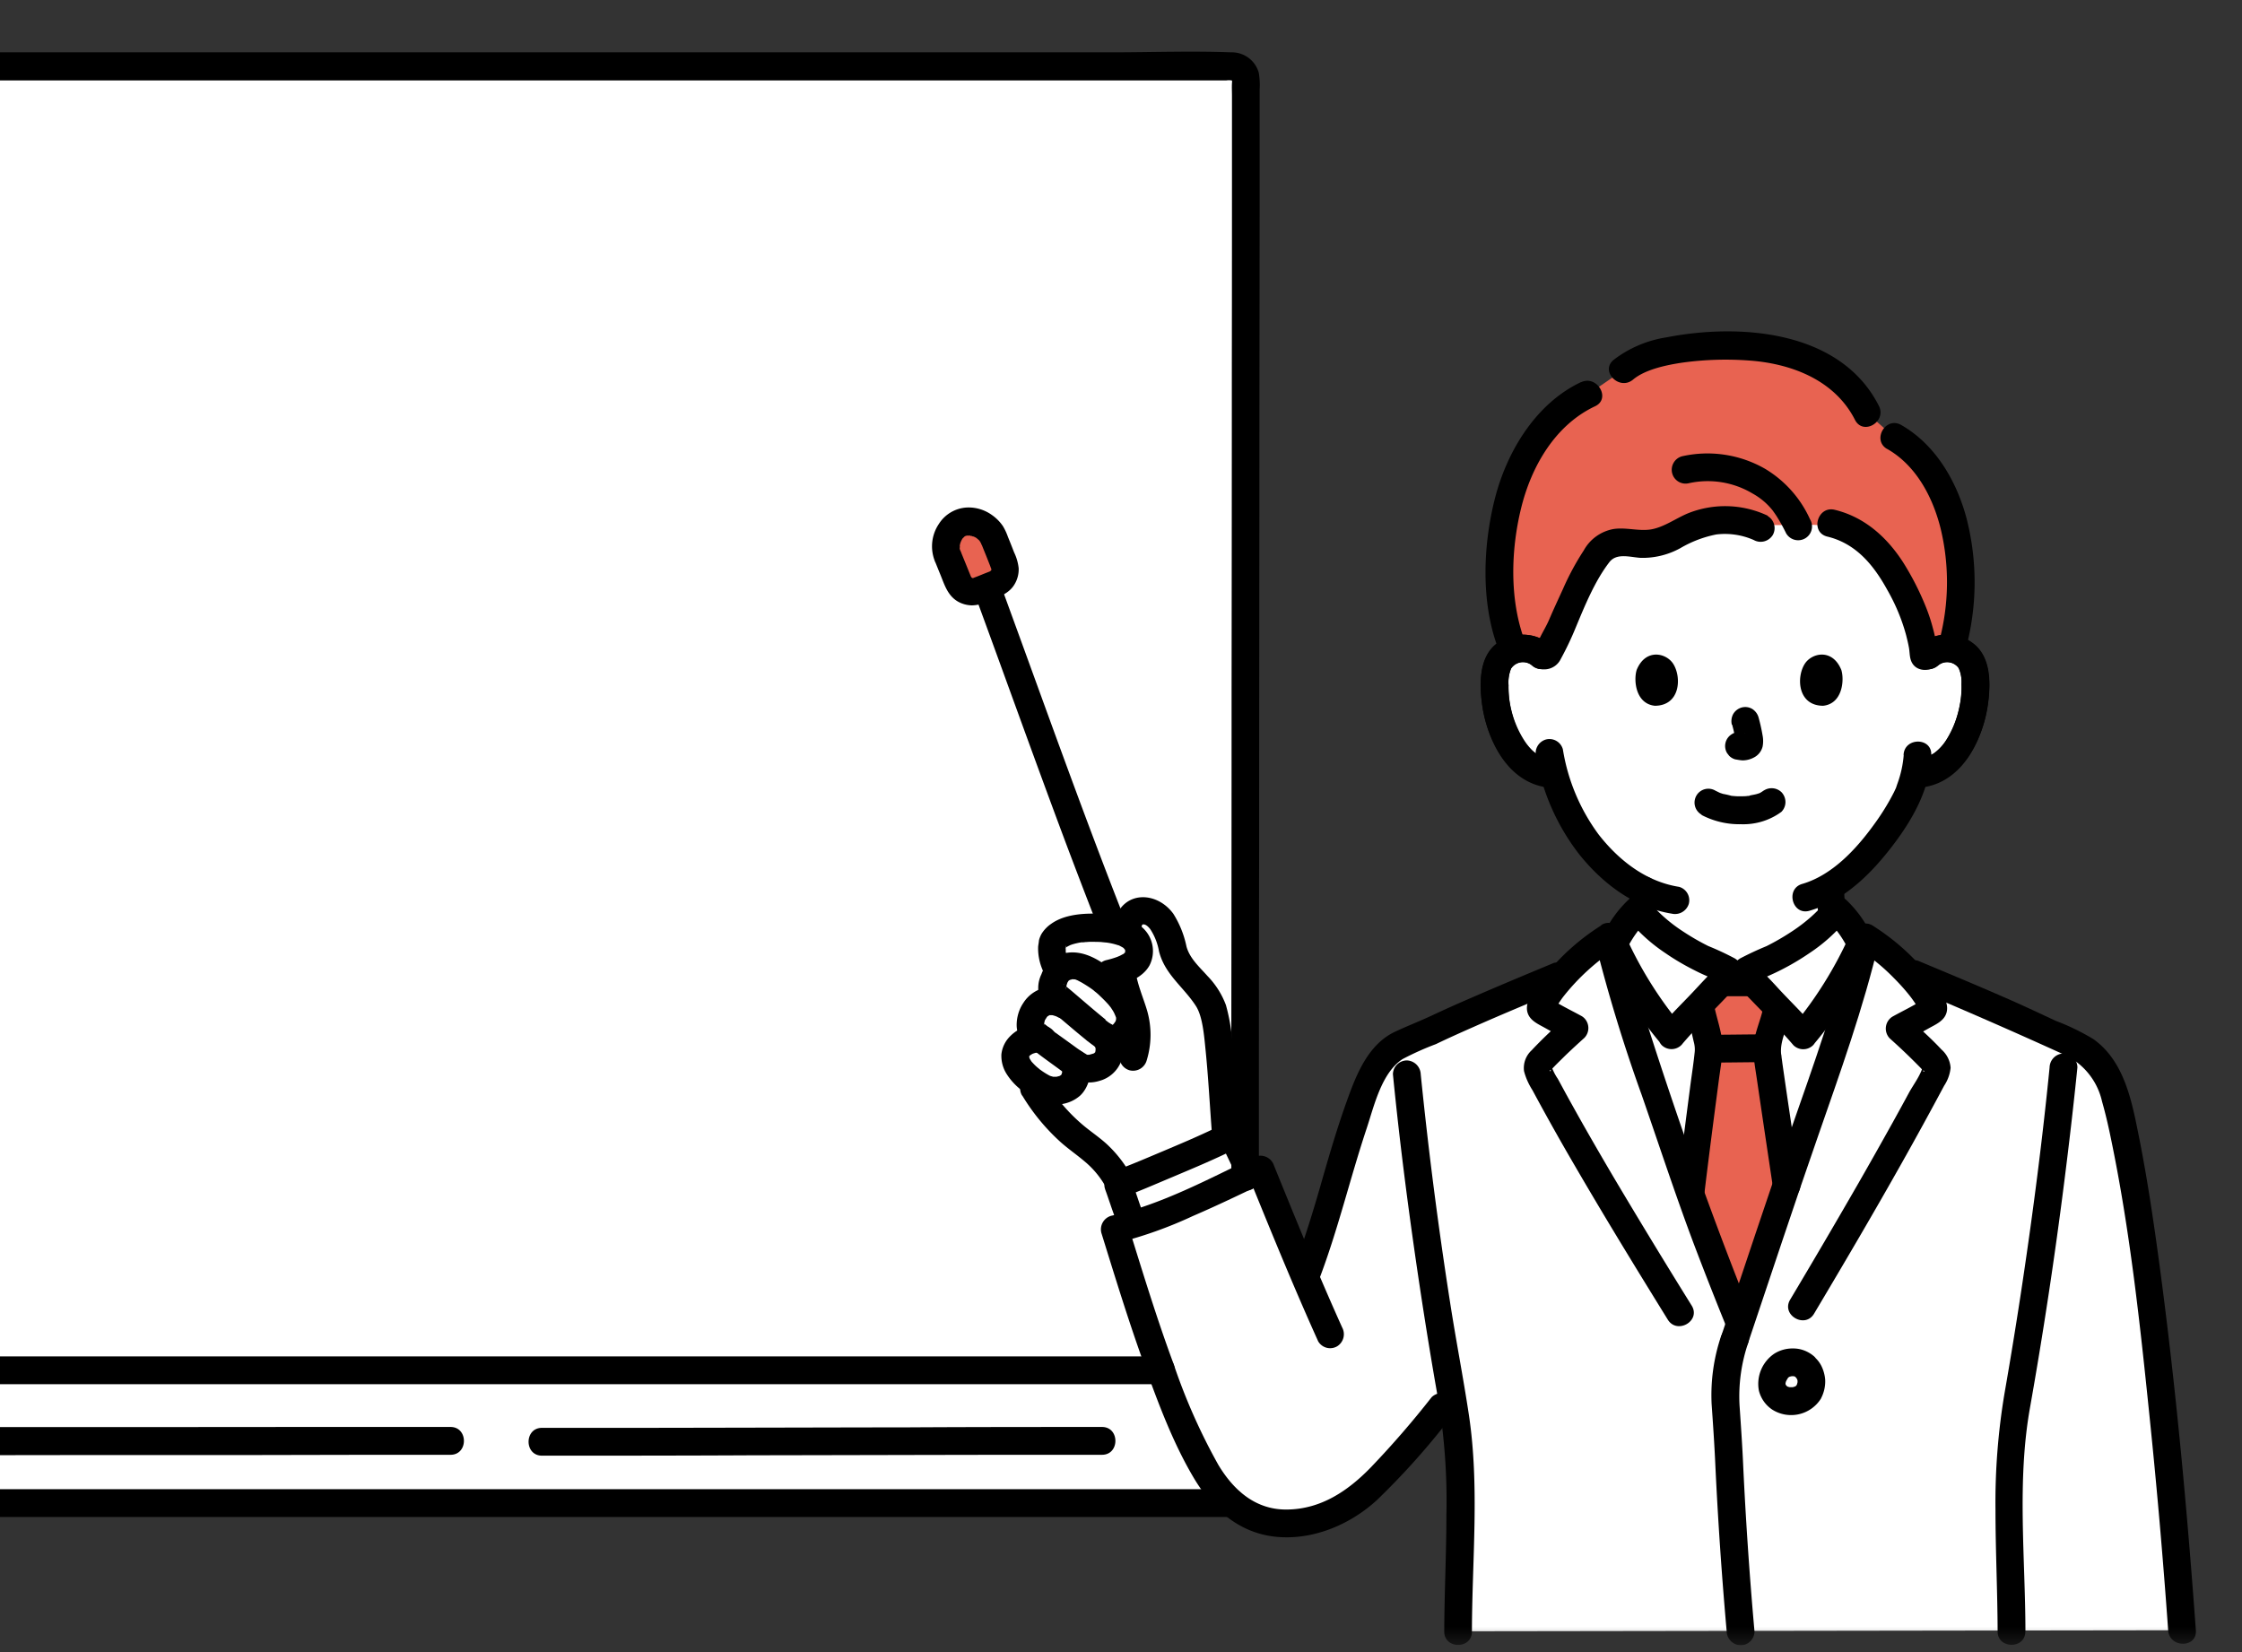 <svg width="133" height="98" fill="none" xmlns="http://www.w3.org/2000/svg"><rect width="100%" height="100%" fill="#333333" stroke="none"/><g clip-path="url(#a)"><mask id="b" style="mask-type:luminance" maskUnits="userSpaceOnUse" x="-2" y="0" width="135" height="98"><path d="M-2 .098h135v97.5H-2V.098Z" fill="#fff"/></mask><g mask="url(#b)"><path d="M-63.747 81.294V4.726a.78.78 0 0 1 .78-.78c15.855 0 118.072-.007 136.102-.015.428 0 .78.353.78.78 0 7.5-.037 61.125-.052 76.575h-137.61v.008Zm141.772 4.095c0-2.025-.022-1.215-.022-4.095h-145.92c0 2.227-.03.382-.03 4.102h4.17c-.008.6-.015 1.8-.015 3.78L73.87 89.17c0-1.433-.015-2.505-.015-3.78h4.17Z" fill="#fff"/><path d="M62.554 58.02c.052-.157.142-.3.255-.42-.345-.69-.458-1.08-.383-1.522.06-.885 1.92-1.26 3.63-.945.248.045.48.112.713.21.105-.36.165-.578.165-.578a.885.885 0 0 1 .937-.75c.983.06 1.478 1.276 1.68 2.206a3.45 3.45 0 0 0 .893 1.597c.457.473.885.975 1.26 1.515.637.99.75 4.59 1.027 8.19-1.875.915-5.437 2.362-6.27 2.685l-.082-.135-.195-.315a6.317 6.317 0 0 0-1.238-1.44c-.292-.248-.607-.472-.907-.712a11.287 11.287 0 0 1-2.678-3.038l-.397-.66a1.97 1.97 0 0 1-.75-1.208c-.053-.562.675-1.102 1.335-1.08l-.18-.337c-.42-.3-.158-1.133.195-1.515a1.14 1.14 0 0 1 1.17-.33l-.203-.458c-.157-.127-.105-.57.038-.937l-.015-.023Z" fill="#fff"/><path d="M66.589 70.155c1.118-.435 4.86-1.973 6.51-2.82.188.382.742 1.545 1.005 2.092l.097.225c-2.1 1.005-4.874 2.325-7.012 2.985l-.09-.247c-.263-.66-.675-1.95-.765-2.138.052-.022.142-.052.263-.097h-.008Zm47.835-31.283c.375-.322.87-.472 1.357-.397.48.067.9.352 1.148.765.142.285.225.592.24.915a6.816 6.816 0 0 1-.69 3.607 4.38 4.38 0 0 1-1.118 1.47 1.357 1.357 0 0 1-1.672.158 10.42 10.42 0 0 1-.443 1.597c-.36.96-2.235 4.103-4.665 5.595-.037.75.068 1.5.3 2.213.548 1.365 3.525 3.09 3.728 3.18 0 0-1.155 7.432-9.758 7.432-8.602 0-8.91-7.432-8.91-7.432.203-.09 2.715-1.568 3.263-2.94.233-.713.338-1.47.3-2.22a9.596 9.596 0 0 1-3.053-2.483 11.613 11.613 0 0 1-2.317-4.687c-.698.277-1.222-.083-1.635-.413a4.378 4.378 0 0 1-1.117-1.47 6.815 6.815 0 0 1-.69-3.607c.015-.315.097-.63.24-.915a1.58 1.58 0 0 1 1.147-.765c.488-.075.983.075 1.358.397 0 0-.33-9.57 11.624-9.57 11.903 0 11.363 9.578 11.363 9.578v-.008Z" fill="#fff"/><path d="M95.403 55.605a12.972 12.972 0 0 0-2.512 2.1l-.518.218c-2.437 1.02-5.535 2.302-7.912 3.45-.728.352-1.59.517-2.145 1.117a6.29 6.29 0 0 0-1.29 2.107c-1.658 4.336-1.935 6.81-3.608 11.168-.915-2.138-1.695-4.088-2.632-6.397-2.49 1.192-6.263 3.03-8.655 3.547 1.192 3.832 2.347 7.688 4.027 11.527 1.17 2.663 2.423 5.4 5.288 5.858a7.088 7.088 0 0 0 5.415-1.68c1.395-1.23 3.592-3.825 4.642-5.16l.728.083c.45 2.474.382 4.627.382 7.102 0 2.13-.127 3.705-.127 6.12l42.952-.06c-1.042-14.46-2.677-27.337-3.997-31.748a4.84 4.84 0 0 0-1.583-2.534c-.637-.51-1.687-.848-2.415-1.2-2.377-1.148-5.475-2.43-7.912-3.45 0 0-.173-.076-.465-.196a13.155 13.155 0 0 0-2.393-1.972c-1.065 4.575-2.955 9.51-4.447 13.958l-3.015 8.954c-1.343-3.33-2.228-5.572-3.36-8.954-1.5-4.448-3.39-9.383-4.448-13.958Z" fill="#fff"/><path d="m103.609 57.585-.045.045h-.99a1.268 1.268 0 0 0-.435-.248c-2.257-.907-4.132-2.294-4.957-3.404-.81.75-1.073 1.327-1.598 2.347 1.087 4.372 2.858 9.03 4.275 13.245 1.14 3.383 2.025 5.625 3.36 8.955l3.015-8.955c1.425-4.237 3.21-8.925 4.297-13.312-.51-.976-.772-1.546-1.567-2.28-.825 1.11-2.708 2.497-4.958 3.404a1.98 1.98 0 0 0-.397.203Z" fill="#fff"/><path d="M106.976 61.41a22.18 22.18 0 0 0 3.412-5.422 6.282 6.282 0 0 0-1.425-2.018c-.825 1.11-2.707 2.498-4.957 3.405a1.25 1.25 0 0 0-.435.248c-.053.097.052.187.097.27.075.12.458.442 1.11 1.155.735.81 1.598 1.627 2.205 2.355l-.007.007Zm-7.816 0a22.182 22.182 0 0 1-3.412-5.422 6.272 6.272 0 0 1 1.432-2.018c.825 1.11 2.708 2.498 4.958 3.405.158.053.308.135.435.248.053.097-.052.187-.097.27-.075.12-.458.442-1.11 1.155-.735.81-1.598 1.627-2.206 2.355v.007Z" fill="#fff"/><path d="M91.42 38.806c.368.382.57-.398.713-.698.218-.487.547-1.192.78-1.665.127-.262.323-.645.435-.915a17.058 17.058 0 0 1 1.305-2.453c.15-.262.345-.487.585-.667.72-.473 1.71-.09 2.588-.157.975-.075 1.785-.705 2.677-1.065 1.253-.503 3.165-.63 4.38-.053.615.03 1.185 0 1.74 0 .623-.023 1.245 0 1.86.082a5.925 5.925 0 0 1 3.923 2.896c.6.982 1.072 2.04 1.417 3.142.113.39.195.788.263 1.193.022.135.037.27.052.412.008.09.098.12.315-.022l-.03.037a1.692 1.692 0 0 1 1.35-.398c.848-2.797.623-6.337-.202-8.445-.57-1.454-1.433-3.127-3.195-4.095l-1.613-1.432c-.727-1.477-2.242-2.745-4.23-3.457-2.085-.75-8.175-.878-10.222.9l-2.1 1.44c-2.34 1.072-3.998 3.637-4.703 6.285-.727 2.722-.735 6.675.285 8.887a1.676 1.676 0 0 1 1.642.322m12.263 19.388h-1.582c-.188.18-.435.435-.75.78-.165.188-.345.367-.518.555.121.654.261 1.304.42 1.95.068.225.105.45.113.683 0 .135-.645 4.852-1.095 8.58.945 2.715 1.77 4.792 2.932 7.694l2.768-8.212c-.57-3.802-1.17-7.785-1.163-7.995.03-.412.12-.817.263-1.207.157-.488.255-.915.36-1.335a49.72 49.72 0 0 1-.675-.713c-.315-.345-.57-.6-.758-.788h-.315v.008ZM56.231 33.001c.037.105.255.637.614 1.515a.903.903 0 0 0 1.178.502l1.02-.413a.903.903 0 0 0 .502-1.177c-.345-.877-.457-1.162-.6-1.515a1.61 1.61 0 0 0-1.92-.93 1.567 1.567 0 0 0-.802 2.018h.008Z" fill="#E86351"/><path d="M74.68 69.81c0-6.472 0-12.945.015-19.417 0-6.84.008-13.68.015-20.52 0-5.678.008-11.348.015-17.025v-7.56c.023-.323 0-.653-.052-.975a1.658 1.658 0 0 0-1.643-1.208c-2.377-.09-4.77 0-7.147 0H-61.752c-.435 0-.878-.022-1.313.008-1.23.097-1.507 1.155-1.507 2.19v75.982c0 1.058 1.642 1.065 1.642 0V5.543c0-.195.023-.405 0-.593-.03-.277-.037-.18.24-.18H72.753c.097-.015.202-.015.3 0 .12.038 0-.052.03-.015a.664.664 0 0 1 0 .173c-.015.247 0 .502 0 .757v2.01c0 4.583 0 9.165-.008 13.748 0 6.412-.007 12.817-.015 19.23 0 6.742-.007 13.485-.015 20.227v8.94c0 1.058 1.643 1.065 1.643 0v-.015l-.008-.015Z" fill="#000"/><path d="M68.89 80.46H-67.916a.837.837 0 0 0-.825.825c0 1.365-.037 2.73-.037 4.095 0 .45.367.818.825.825h4.177l-.825-.825a317.54 317.54 0 0 0-.022 3.78c0 .45.367.818.825.825H73.053c1.058 0 1.058-1.65 0-1.65H-63.799l.825.825c0-1.26 0-2.52.022-3.78a.832.832 0 0 0-.825-.825h-4.177l.825.825c0-1.365.037-2.73.037-4.095l-.825.825H68.898c1.058 0 1.058-1.65 0-1.65h-.007Z" fill="#000"/><path d="M65.366 84.646c-3.802 0-7.605 0-11.407.022-5.31.008-10.613.023-15.923.03H32.15c-1.058 0-1.058 1.65 0 1.65 4.17 0 8.34 0 12.51-.022 5.205-.008 10.41-.023 15.615-.03h5.1c1.057 0 1.057-1.65 0-1.65h-.008Zm-38.64 0h-9.675l-9.12.007H-2.906l-11.843.015h-11.985l-11.265.023h-9.84l-7.545.015h-4.95c-1.057 0-1.057 1.65 0 1.65h10.403l9.352-.015h10.98l11.895-.015H-5.74l11.145-.015h9.63l7.245-.015h4.447c1.058 0 1.058-1.65 0-1.65Zm36.278-21.158s.09.173.03.03c-.075-.165 0 .128-.015-.06-.015-.165 0 .023 0 .06v.068c0 .097.037-.203.007-.068-.007.045-.022.09-.03.135-.007.03-.075.21-.015.068.06-.143-.015.03-.037.052-.015.015-.023.038-.03.053-.023.067.105-.113.06-.075a.175.175 0 0 0-.053.052c-.03.053.083-.067.09-.067a.884.884 0 0 0-.142.082c-.068.045.082-.03.082-.03-.022 0-.045.015-.075.03a2.01 2.01 0 0 1-.202.053c-.188.037.127 0-.015 0h-.263s.173.037.098.007c-.068-.022-.135-.037-.203-.06-.097-.03.06.023.053.023-.03-.015-.053-.023-.083-.038a4.287 4.287 0 0 1-.547-.345.477.477 0 0 1-.098-.075s.113.09.045.03a2.186 2.186 0 0 1-.157-.127c-.105-.09-.195-.188-.285-.285-.105-.113.067.112-.015-.015a2.016 2.016 0 0 1-.105-.165.346.346 0 0 1-.038-.075c-.075-.128.023.022.015.045a.678.678 0 0 0-.06-.21s0 .157.015.097v-.06c-.007-.127-.022.233 0 .053 0-.023.015-.038.015-.053 0 0-.082.158-.037.105.015-.022.127-.195.037-.067-.09.112.038-.03.068-.06.015-.015.037-.03.052-.045-.022.037-.157.112-.037.037.045-.03.09-.06.135-.082a.277.277 0 0 0 .082-.038c-.022.023-.18.06-.067.03.06-.015.12-.037.18-.052.022 0 .045 0 .067-.015.083-.023-.21 0-.06.015h.158c.097 0-.173-.053-.09-.008a.552.552 0 0 0 .105.03.833.833 0 0 0 1.012-.577.839.839 0 0 0-.577-1.013 2.21 2.21 0 0 0-2.13.57 1.776 1.776 0 0 0-.54 1.103c-.015.42.097.832.33 1.185a3.7 3.7 0 0 0 .795.877c.315.27.66.495 1.027.675.413.203.87.278 1.328.218a2.135 2.135 0 0 0 1.177-.503c.578-.517.863-1.672.383-2.34a.916.916 0 0 0-.488-.382.806.806 0 0 0-.63.082.828.828 0 0 0-.292 1.125v.015l-.03-.015Z" fill="#000"/><path d="M63.588 58.89a2.479 2.479 0 0 0-1.695-.278c-.487.135-.915.45-1.185.878-.27.397-.405.877-.397 1.357.007.263.082.518.225.743.105.157.24.285.39.39.037.03.09.06.127.097-.12-.09.083.068.105.09.585.48 1.208.908 1.815 1.358.24.195.503.36.78.502.458.21.975.24 1.463.09a1.911 1.911 0 0 0 1.297-1.17 1.99 1.99 0 0 0-.247-1.852.835.835 0 0 0-1.125-.293.828.828 0 0 0-.293 1.125c.06.083.113.173.158.27-.015-.037-.038-.135-.015 0 .022.135 0-.03 0-.03s0 .293.007.135c0-.15-.015.165-.052.165-.023 0 .105-.187.015-.052a.304.304 0 0 0-.038.067c-.03.098.113-.12.038-.052-.075.067 0 .037-.015.022l.037-.03-.067.045a.35.35 0 0 1-.075.038c-.135.082.022-.023.037-.015-.045.015-.097.022-.142.045a.59.59 0 0 0-.113.03c-.112.03.158 0 .045 0h-.187c-.023 0-.038-.023-.06-.023.03 0 .202.098.082.03a8.385 8.385 0 0 1-.607-.39c-.39-.285-.788-.57-1.185-.855-.015-.015-.143-.105-.06-.037.082.067-.038-.03-.06-.045a3.912 3.912 0 0 1-.203-.165c-.075-.068-.157-.128-.232-.188l-.225-.18c-.023-.015-.18-.157-.098-.067.098.097-.075-.113.038.037.075.098.03.038.015.008.09.157.052.135.037.067-.037-.135.023.06.008.075v-.097c0-.12.037.052-.015.06.022-.068.037-.143.052-.21a.434.434 0 0 1 .038-.105c-.045.105-.053.127-.03.067.007-.015.015-.03.022-.052.045-.068.09-.135.128-.203.007.015-.135.143-.038.053l.09-.09c.06-.075-.135.067-.045.037.038-.022.075-.037.113-.067.105-.068-.038.052-.053.022 0 0 .098-.03.105-.03.135-.045-.03.015-.052 0h.142c.03 0 .158.023.038 0-.128-.03.06.015.082.023.045.015.09.03.135.037-.135-.045.045.023.083.045a.821.821 0 1 0 .832-1.417l.03-.015Z" fill="#000"/><path d="M65.576 60.473c-.667-.54-1.312-1.103-1.965-1.658-.12-.105-.247-.202-.367-.307l-.113-.09c-.075-.045-.06-.113.045.082.113.203.06.165.045.098.053.247.015.127.015.052v-.097c.045.075-.037.18 0 .037.023-.082.038-.165.068-.247a.434.434 0 0 1 .037-.105c-.075.082-.06.112-.015.045l.068-.113c.037-.052.015-.03-.06.068a.175.175 0 0 1 .052-.053c.023-.022.128-.09.038-.037-.113.067.067-.03.075-.038-.03.015-.165.053-.023.015l.12-.03c.173-.045-.03 0-.03 0 .023-.022.128 0 .158 0h.03c.097.008.082 0-.03 0 .037-.015.15.038.187.053-.165-.083-.037-.008 0 0 .045.022.098.052.143.075.105.052.202.112.3.172.195.12.39.248.57.39-.135-.097.067.06.105.09.09.075.172.15.255.233.15.142.3.292.442.45.038.037.075.09.113.135.03.037.112.157.015.015.052.067.097.142.142.21.053.082.098.165.135.255.008.022.068.15.03.06-.037-.09.038.105.045.127.06.165 0-.022 0-.022.008.06 0 .12 0 .172 0 0 .06-.202 0-.037l-.015.06c-.03.082-.022.075.015-.023 0 .075-.21.285-.067.143-.03.03-.053.06-.083.09a.545.545 0 0 1-.067.06c-.045.037-.03.03.052-.038a.553.553 0 0 1-.097.06c.105-.037.112-.045.015-.015l.09-.015c-.18.03.037 0 .03.008-.045.022-.203-.075-.053 0a2.184 2.184 0 0 1-.352-.218c.097.075-.075-.067-.098-.075a.832.832 0 0 0-1.162 0 .832.832 0 0 0 0 1.163c.487.397 1.027.81 1.702.772a1.904 1.904 0 0 0 1.538-1.147c.142-.293.21-.615.202-.938a2.697 2.697 0 0 0-.315-1.02 4.946 4.946 0 0 0-1.042-1.32c-.863-.832-2.078-1.747-3.338-1.477a1.94 1.94 0 0 0-1.38 1.245 1.846 1.846 0 0 0-.022 1.59c.172.225.375.42.607.57.195.165.39.33.585.502.488.413.968.825 1.47 1.23a.833.833 0 0 0 1.163 0 .84.84 0 0 0 0-1.162l-.008-.045Zm2.145-5.49c.023-.06 0-.15.113-.15.157 0 .307.165.397.277.263.398.443.855.525 1.328.353 1.38 1.455 2.1 2.19 3.24.405.63.488 1.8.578 2.677.157 1.575.24 3.158.36 4.733.075 1.05 1.725 1.057 1.642 0-.142-1.86-.217-3.728-.45-5.58a10.92 10.92 0 0 0-.352-1.89 4.97 4.97 0 0 0-1.095-1.725c-.473-.533-1.05-1.035-1.245-1.748a5.841 5.841 0 0 0-.78-1.942c-.968-1.328-2.918-1.395-3.465.337-.323 1.013 1.267 1.448 1.582.435v.008Z" fill="#000"/><path d="M65.71 57.593c.143.885.368 1.748.683 2.58.27.743.285 1.553.038 2.303a.832.832 0 0 0 .577 1.012.839.839 0 0 0 1.013-.577c.292-.945.307-1.95.045-2.903-.12-.427-.285-.847-.42-1.267a8.92 8.92 0 0 1-.188-.638 3.484 3.484 0 0 1-.06-.27c-.015-.06-.022-.12-.037-.187-.015-.105-.023-.12-.008-.06a.848.848 0 0 0-.825-.825c-.405.015-.877.367-.825.825l.008.007Z" fill="#000"/><path d="M66.018 58.538c.795-.202 1.747-.502 2.175-1.275a1.868 1.868 0 0 0-.315-2.137c-.72-.765-1.943-.915-2.925-.93-.863-.015-1.89.09-2.61.615-.218.15-.405.345-.548.57a1.607 1.607 0 0 0-.15.352c-.007.03-.015.053-.015.083a3.25 3.25 0 0 1-.022.165 3.25 3.25 0 0 0-.023.165c-.022.577.12 1.155.398 1.665a.822.822 0 0 0 1.125.292.844.844 0 0 0 .292-1.125 2.189 2.189 0 0 1-.157-.42c-.015-.067-.03-.127-.038-.195.03.18.015-.015.015-.09v-.015c0 .21-.007-.352.015-.105.015.15.038-.082-.007.045-.045.128-.015.03.007 0 .045-.067-.06.083-.06.075a.47.47 0 0 1 .135-.135c.023 0-.157.083-.06.053.023-.015.045-.023.068-.038.06-.037.12-.06.172-.09.075-.045-.052.023-.06.023.038-.015.083-.03.12-.045.083-.03.173-.053.255-.075l.203-.045.142-.023c.008 0 .135-.015.038 0-.098.015.03 0 .037 0 .053 0 .105-.007.158-.015.09 0 .187-.015.277-.015.195 0 .383 0 .578.008.082 0 .165.015.255.022.015 0 .195.023.105.008.234.028.465.078.69.15.037.015.075.022.112.037-.015 0-.112-.052-.03-.015.083.038.158.083.24.128.03.015.053.037.075.052-.142-.09-.06-.052-.03-.015l.113.12c.09-.067-.15-.112-.038-.037.015.015.023.045.038.067.052.06-.053-.075-.038-.09 0 0 .023.098.03.105 0 .015 0 .038.008.06.022.09-.06.015-.015-.105v.188c0-.008.045-.188.015-.135-.015.03-.075.202 0 .052.075-.15-.008 0-.023.03-.037.098.038-.06.06-.075-.015.008-.037.045-.052.06s-.045.038-.06.06c-.075.083.045-.022.06-.037-.03.045-.128.09-.173.112-.067.038-.142.075-.21.113.143-.075-.03.007-.09.03-.225.082-.457.15-.69.202a.839.839 0 0 0-.577 1.013.839.839 0 0 0 1.012.577l-.007-.015Zm-5.378 6.443a12.206 12.206 0 0 0 2.295 2.782c.458.405.99.773 1.418 1.14.435.36.81.795 1.11 1.275a.82.82 0 0 0 1.51-.206.822.822 0 0 0-.093-.626 7.324 7.324 0 0 0-1.23-1.485c-.472-.428-.967-.75-1.425-1.14a10.345 10.345 0 0 1-2.175-2.565.817.817 0 0 0-1.507.196.833.833 0 0 0 .09.636l.007-.007Z" fill="#000"/><path d="M57.762 35.085c1.83 4.98 3.615 9.982 5.475 14.947a433.294 433.294 0 0 0 1.665 4.35.852.852 0 0 0 1.012.578.835.835 0 0 0 .578-1.013c-2.055-5.242-3.96-10.545-5.888-15.84l-1.26-3.457c-.36-.99-1.95-.563-1.582.435Z" fill="#000"/><path d="M55.434 33.225c.113.27.218.54.33.81.248.6.42 1.23.99 1.605.27.172.578.262.9.27.33-.008.653-.09.945-.24.608-.248 1.276-.435 1.613-1.058.157-.277.232-.6.217-.915a2.883 2.883 0 0 0-.27-.93 47.84 47.84 0 0 0-.367-.922 3.42 3.42 0 0 0-.293-.63 2.54 2.54 0 0 0-.66-.668 2.365 2.365 0 0 0-1.492-.442 2.097 2.097 0 0 0-1.657.982 2.376 2.376 0 0 0-.255 2.138.839.839 0 0 0 1.012.577.839.839 0 0 0 .578-1.012c-.03-.068-.12-.255-.098-.33l.015.09v-.098c0-.03-.015-.127 0-.157 0 0-.045.195 0 .03.015-.053.023-.098.038-.15.037-.143.052-.023-.008 0 .03-.053.06-.105.082-.158.023-.037.053-.082.075-.12.06-.097-.134.135 0 .015.03-.022.053-.052.076-.075l.037-.037c.053-.045.053-.045 0 0l-.037.037s.052-.037.082-.052c.105-.075-.038.022-.068.022a.907.907 0 0 0 .136-.037h.045c.09-.023.06-.023-.075 0h.217c.112 0 .075.06-.045-.015l.097.022c.038.008.203.09.24.075-.06.023-.15-.075-.06-.022.053.03.105.052.158.09.03.03.067.052.105.075-.045.015-.127-.113-.045-.03l.113.112c.09.09-.053-.03-.03-.045.052.075.097.15.142.233.03.052.038.15-.03-.068a.3.3 0 0 0 .038.083c.09.232.187.465.277.69l.21.532c.037.09.067.188.105.278.06.157.015-.173 0-.008v.053c0 .09 0 .067.008-.068-.008 0-.016.105-.03.098-.038-.023.097-.173.007-.03-.09.142.023-.023.023-.023.014.008-.076.068-.076.075 0 .008.158-.112 0 0-.03.023-.127.053.023 0l-.405.158c-.217.09-.435.18-.652.255-.143.052.044-.023.06 0h-.158s.21.037.068 0c-.158-.038.134.09 0 0-.158-.105 0 0 0 .015l-.038-.038c-.06-.067-.053-.045.023.045-.023-.03-.038-.06-.06-.09-.083-.127.044.12-.023-.045-.09-.225-.18-.442-.27-.667l-.285-.698a.845.845 0 0 0-1.012-.577.832.832 0 0 0-.578 1.012l-.008-.022Zm59.543 6.232a.85.85 0 0 1 1.2.15v.008c.142.292.202.622.18.945a5.62 5.62 0 0 1-.083 1.177c-.255 1.395-.952 3.075-2.497 3.353a.84.84 0 0 0-.578 1.012.84.84 0 0 0 1.013.578c2.422-.435 3.585-3.18 3.765-5.385.097-1.148-.008-2.438-.998-3.173a2.54 2.54 0 0 0-3.18.165.835.835 0 0 0 0 1.163.834.834 0 0 0 1.163 0l.015.007Zm-22.935-1.162a2.542 2.542 0 0 0-3.18-.165c-.99.735-1.087 2.032-.997 3.172.18 2.205 1.342 4.95 3.764 5.385a.849.849 0 0 0 1.013-.577.826.826 0 0 0-.578-1.013c-1.544-.277-2.25-1.957-2.497-3.352a6.095 6.095 0 0 1-.082-1.11c-.023-.33.03-.66.15-.968a.85.85 0 0 1 1.177-.247c.023.015.038.03.06.045a.848.848 0 0 0 1.162 0 .833.833 0 0 0 0-1.163l.008-.007Zm8.902 10.05c.72.375 1.523.562 2.333.547.862.03 1.71-.225 2.4-.735a.825.825 0 0 0 .24-.585.855.855 0 0 0-.24-.585.847.847 0 0 0-1.163 0c.285-.225 0-.007-.09.038-.067.037-.255.097.008 0-.06.022-.12.045-.188.067-.172.053-.36.068-.525.12.09-.03.143-.015.015 0-.052 0-.105.008-.157.015-.128.008-.248.008-.375.008-.113 0-.225 0-.338-.015a.929.929 0 0 1-.15-.015c-.03 0-.06 0-.09-.008-.067-.007-.037 0 .083.008a5.875 5.875 0 0 0-.495-.113l-.203-.067c-.18-.06.18.082.008 0-.083-.038-.165-.083-.248-.12a.819.819 0 0 0-1.133.287.83.83 0 0 0-.085.628.826.826 0 0 0 .386.502l.007.023Zm1.808-5.363c.105.368.18.743.24 1.118l-.03-.218c0 .053.007.105 0 .158l.03-.218s-.008.045-.015.068l.082-.195-.022.045.127-.165-.037.037.165-.127-.09.045.195-.083a.502.502 0 0 1-.15.045l.217-.03h-.142l.217.03c-.052 0-.105-.022-.157-.03a.615.615 0 0 0-.33-.015.554.554 0 0 0-.308.098.821.821 0 0 0-.292 1.125l.127.165a.835.835 0 0 0 .36.21c.143.022.278.052.428.06.225 0 .45-.053.652-.158a.999.999 0 0 0 .54-.652 1.704 1.704 0 0 0 0-.675c-.06-.36-.142-.72-.24-1.073a.883.883 0 0 0-.375-.495.81.81 0 0 0-.63-.082.844.844 0 0 0-.495.382.893.893 0 0 0-.082.638l.015-.008Zm-5.662-3.24c-.188.608-.068 2.003 1.08 2.123 1.514-.008 1.597-1.695 1.087-2.49-.42-.653-1.642-.923-2.168.367Zm12.142 0c.187.608.067 2.003-1.08 2.123-1.515-.008-1.598-1.695-1.088-2.49.42-.653 1.643-.923 2.168.367Zm-41.347 32.43c-.308-.772-.526-1.575-.848-2.34l-.488 1.215c.998-.367 1.973-.795 2.955-1.207 1.35-.57 2.708-1.133 4.013-1.8l-1.125-.293c.345.698.668 1.395 1.005 2.093a.822.822 0 0 0 1.125.292.835.835 0 0 0 .292-1.125c-.33-.697-.66-1.402-1.004-2.092a.828.828 0 0 0-1.126-.293c-1.2.615-2.504 1.163-3.712 1.673-.945.397-1.897.81-2.865 1.162a.846.846 0 0 0-.495 1.208c-.135-.323.03.105.053.18.067.187.127.375.194.562.136.405.278.803.436 1.2a.852.852 0 0 0 1.012.578.835.835 0 0 0 .578-1.013Zm43.574-48.097c-2.272-4.485-8.242-4.913-12.592-4.065a6.87 6.87 0 0 0-3.15 1.342c-.81.683.353 1.845 1.162 1.163.713-.6 1.988-.87 2.986-1.013a18.78 18.78 0 0 1 3.839-.12c2.505.165 5.123 1.133 6.338 3.525.48.945 1.897.113 1.417-.832Zm-1.942 29.97a7.706 7.706 0 0 1-.075-.42l.03.217a8.226 8.226 0 0 1-.068-1.05.819.819 0 1 0-1.642 0c0 .57.052 1.133.172 1.688a.82.82 0 0 0 1.013.577.844.844 0 0 0 .495-.382.893.893 0 0 0 .082-.638l-.007.008ZM96.685 52.8c0 .427-.016.847-.068 1.275l.03-.218c-.008.06-.015.12-.03.188a.615.615 0 0 0-.015.33c0 .112.037.217.097.307a.822.822 0 0 0 1.5-.202c.09-.555.128-1.118.12-1.68a.82.82 0 1 0-1.642 0h.008Z" fill="#000"/><path d="M112.932 44.791a6.408 6.408 0 0 1-.368 1.68c-.03.083-.052.158-.082.24 0 .015-.09.233-.03.083.045-.12-.083.18-.12.24-.345.675-.75 1.32-1.2 1.927-1.05 1.447-2.468 2.962-4.223 3.473-1.012.292-.585 1.89.435 1.59 2.168-.63 3.84-2.378 5.145-4.148 1.103-1.5 2.003-3.195 2.078-5.093.045-1.057-1.598-1.057-1.643 0l.008.008Zm-21.803.09a13.056 13.056 0 0 0 2.543 5.782c1.372 1.726 3.277 3.18 5.497 3.533a.856.856 0 0 0 1.013-.578.826.826 0 0 0-.578-1.012c-1.957-.308-3.57-1.568-4.77-3.105a11.583 11.583 0 0 1-2.122-5.055.826.826 0 0 0-1.013-.578.845.845 0 0 0-.577 1.013h.007Z" fill="#000"/><path d="M115 39.458a.833.833 0 0 1 .972-.04.844.844 0 0 1 .243.242c.12.293.165.615.15.93.015.383-.015.758-.083 1.133a6.017 6.017 0 0 1-.802 2.13 2.756 2.756 0 0 1-.623.727c-.232.188-.33.233-.592.158-1.02-.27-1.463 1.32-.435 1.59 1.26.337 2.25-.473 2.94-1.455a7.464 7.464 0 0 0 1.185-3.3c.135-1.103.127-2.498-.765-3.3a2.539 2.539 0 0 0-3.36.015.842.842 0 0 0 0 1.17.833.833 0 0 0 1.162 0H115Zm-22.98-1.17a2.546 2.546 0 0 0-3.36-.015c-.915.825-.893 2.265-.75 3.39a7.171 7.171 0 0 0 1.237 3.3c.713.982 1.77 1.8 3.038 1.522a.83.83 0 0 0 .577-1.012.82.82 0 0 0-1.012-.578c-.503.113-1.058-.562-1.313-.952a5.964 5.964 0 0 1-.855-2.168 5.574 5.574 0 0 1-.09-1.117c-.03-.345.023-.69.15-1.005a.836.836 0 0 1 1.163-.24c.015.015.037.022.052.037a.848.848 0 0 0 1.163 0 .842.842 0 0 0 0-1.17v.008Z" fill="#000"/><path d="M93.791 22.665c-2.685 1.268-4.402 4.118-5.115 6.923-.697 2.76-.832 6.082.165 8.79.36.99 1.95.562 1.583-.435-.878-2.408-.795-5.31-.195-7.77.6-2.483 2.017-4.958 4.395-6.075.96-.45.12-1.875-.833-1.425v-.008Zm18.165 3.968c1.71.975 2.7 2.85 3.165 4.717a13.552 13.552 0 0 1-.09 6.713c-.277 1.027 1.305 1.462 1.583.435a15.24 15.24 0 0 0 .052-7.725c-.585-2.228-1.852-4.403-3.885-5.565-.922-.525-1.747.9-.832 1.425h.007Z" fill="#000"/><path d="M104.869 30.593a5.924 5.924 0 0 0-4.74-.142c-.72.3-1.41.817-2.183.952-.734.12-1.484-.135-2.227-.022-.75.135-1.402.6-1.77 1.275a15.534 15.534 0 0 0-1.23 2.28c-.277.607-.563 1.215-.825 1.83-.15.345-.338.66-.51.997-.045.09-.082.188-.12.285-.03.068-.06.135-.09.195-.09.135-.068.12.067-.052l.413-.113h.075l.36.21-.082-.067c-.81-.668-1.98.487-1.163 1.17a1.086 1.086 0 0 0 1.748-.308 18.12 18.12 0 0 0 .862-1.807c.547-1.313 1.148-2.805 2.018-3.93.434-.563 1.23-.293 1.852-.255a4.635 4.635 0 0 0 2.362-.578 6.816 6.816 0 0 1 2.131-.81 4.254 4.254 0 0 1 2.22.33c.39.218.885.09 1.125-.292a.829.829 0 0 0-.293-1.125v-.023Z" fill="#000"/><path d="M100.219 28.657a5.185 5.185 0 0 1 3.743.615c.45.248.847.578 1.17.975.022.03.12.15.052.068.038.06.083.112.12.172.075.105.143.218.21.33.158.263.308.54.443.818a.824.824 0 0 0 1.129.3.815.815 0 0 0 .381-.506.816.816 0 0 0-.093-.627 6.699 6.699 0 0 0-2.677-3 6.87 6.87 0 0 0-4.92-.735.83.83 0 0 0-.578 1.013.82.82 0 0 0 1.013.577h.007Zm8.183 3.173c1.702.412 2.745 1.687 3.562 3.172.48.84.855 1.733 1.11 2.67.06.24.12.48.165.728.045.232.038.495.105.72.203.69.975.757 1.515.427.908-.547.083-1.972-.832-1.425.037.015.022.015-.038.015h.435-.037l.36.203-.03-.03.21.367c.037.128-.053-.375-.038-.315-.022-.135-.037-.27-.067-.405a6.61 6.61 0 0 0-.15-.66 10.22 10.22 0 0 0-.435-1.32 16.375 16.375 0 0 0-1.343-2.625c-.967-1.5-2.295-2.685-4.057-3.112-1.028-.248-1.47 1.342-.435 1.59Zm-6.863 31.2c1.058 0 2.123-.023 3.18-.023a.822.822 0 0 0 .825-.825.822.822 0 0 0-.825-.825c-1.057 0-2.122.023-3.18.023a.823.823 0 0 0-.825.825c0 .457.368.825.825.825Z" fill="#000"/><path d="M100.105 60.09c.112.57.24 1.133.367 1.688.06.21.083.428.06.638-.06.592-.15 1.185-.232 1.777-.278 2.13-.555 4.26-.817 6.398 0 .457.367.825.824.825a.848.848 0 0 0 .825-.825c.263-2.175.548-4.35.833-6.518.075-.562.172-1.132.217-1.695.068-.885-.322-1.86-.495-2.73-.202-1.042-1.792-.6-1.582.435v.008Zm3.847-2.647h-1.89a.8.8 0 0 0-.577.248.818.818 0 0 0 0 1.162c.157.158.36.24.577.24h1.89a.8.8 0 0 0 .578-.247.82.82 0 0 0-.578-1.403Zm2.82 12.638c-.3-2.018-.607-4.035-.9-6.053-.045-.33-.097-.66-.142-.99-.015-.135-.038-.27-.053-.397.023.157 0-.053-.015-.105-.082-.705.293-1.425.465-2.093.263-1.027-1.327-1.47-1.582-.435-.203.795-.6 1.628-.533 2.468.053.585.158 1.17.24 1.747.308 2.1.623 4.208.938 6.308.12.435.57.697 1.012.577a.852.852 0 0 0 .578-1.012l-.008-.015Zm-4.657 9.127c-.45 1.313-.645 2.7-.578 4.08.083 1.185.165 2.378.218 3.563.157 3.315.382 6.615.675 9.922.015.45.375.81.825.825.45 0 .817-.367.825-.825a236.419 236.419 0 0 1-.668-9.787c-.052-1.2-.135-2.393-.217-3.593a9.787 9.787 0 0 1 .517-3.75c.33-1.012-1.26-1.447-1.582-.435h-.015Zm-9.96-22.08c-1.62.675-3.24 1.35-4.845 2.048a78.2 78.2 0 0 0-2.438 1.095c-.697.322-1.41.6-2.1.922-1.612.75-2.31 2.543-2.872 4.11-.555 1.545-1.02 3.12-1.47 4.695-.525 1.845-1.088 3.675-1.77 5.468a.826.826 0 0 0 .578 1.012.839.839 0 0 0 1.012-.577c1.118-2.933 1.83-5.978 2.82-8.955.443-1.328.878-3.308 2.138-4.125a17.21 17.21 0 0 1 1.972-.885c.735-.353 1.47-.683 2.22-1.013 1.725-.765 3.465-1.485 5.205-2.212a.856.856 0 0 0 .578-1.013.826.826 0 0 0-1.013-.577l-.015.007Z" fill="#000"/><path d="M109.893 55.388c-.93 3.975-2.325 7.815-3.667 11.67-1.403 4.042-2.745 8.1-4.103 12.15-.337 1.005 1.245 1.44 1.583.435 1.365-4.05 2.7-8.115 4.11-12.15 1.335-3.848 2.73-7.695 3.66-11.67.24-1.028-1.343-1.47-1.583-.435Z" fill="#000"/><path d="M110.269 56.318c.75.48 1.44 1.043 2.062 1.68.33.33.645.675.938 1.043.12.15.232.307.337.465.045.075.098.15.143.225.052.09.12.337.112.105l.113-.413-.06.09.292-.292c-.615.405-1.297.727-1.935 1.08a.836.836 0 0 0-.165 1.297 35.733 35.733 0 0 1 1.643 1.56c.09.09.18.18.262.27.158.105.188.15.083.135v-.435c-.083.555-.578 1.193-.848 1.688-.315.585-.637 1.17-.96 1.755-.66 1.185-1.327 2.37-2.002 3.547a503.2 503.2 0 0 1-4.088 6.975c-.547.915.878 1.74 1.418.833 1.777-2.985 3.54-5.978 5.242-9.008.84-1.492 1.665-3 2.475-4.515.21-.315.345-.682.383-1.065a1.585 1.585 0 0 0-.54-1.08c-.6-.645-1.26-1.23-1.913-1.822l-.165 1.297 1.335-.742c.405-.225.908-.435 1.043-.93.195-.705-.51-1.5-.908-2.003a13.506 13.506 0 0 0-3.472-3.15c-.908-.555-1.733.863-.833 1.425l.008-.015Zm-15.66-.495a94.295 94.295 0 0 0 2.782 9.135c1.02 2.94 1.988 5.895 3.083 8.813a223.175 223.175 0 0 0 1.845 4.702.851.851 0 0 0 1.012.578.836.836 0 0 0 .578-1.013c-2.303-5.73-4.373-11.572-6.248-17.46a65.583 65.583 0 0 1-1.455-5.182c-.24-1.035-1.83-.593-1.582.435l-.015-.008Z" fill="#000"/><path d="M94.991 54.893a13.504 13.504 0 0 0-3.472 3.15c-.39.502-1.095 1.305-.908 2.002.135.495.63.698 1.043.93l1.335.743-.165-1.298c-.69.6-1.35 1.23-1.973 1.89a1.428 1.428 0 0 0-.442 1.23c.105.405.277.78.502 1.133a144.87 144.87 0 0 0 2.498 4.455c1.792 3.082 3.652 6.12 5.527 9.15.555.9 1.98.075 1.418-.833a434.707 434.707 0 0 1-4.38-7.192 211.375 211.375 0 0 1-2.078-3.578 203.8 203.8 0 0 1-.975-1.747c-.172-.315-.337-.623-.51-.938a3.04 3.04 0 0 1-.42-.892v.435c-.105.015-.075-.03.083-.135.09-.09.172-.18.262-.27.18-.18.36-.353.54-.533.36-.345.735-.69 1.11-1.027a.837.837 0 0 0-.007-1.178.872.872 0 0 0-.158-.12c-.645-.352-1.32-.675-1.935-1.08l.293.293-.06-.09.112.412c-.007.195 0 .06.083-.045.052-.075.09-.15.135-.225.105-.157.21-.315.33-.465a13.076 13.076 0 0 1 3.045-2.775c.9-.555.075-1.98-.833-1.425v.023Zm12.563 7.102a24.074 24.074 0 0 0 2.85-4.177c.195-.368.375-.743.555-1.118.157-.24.24-.532.232-.817a2.149 2.149 0 0 0-.285-.66 6.96 6.96 0 0 0-1.372-1.83.833.833 0 0 0-1.29.165c.09-.12-.105.127-.128.15-.06.067-.12.127-.18.195a9.114 9.114 0 0 1-.48.465 9.92 9.92 0 0 1-1.147.877c-.488.323-.99.615-1.515.878a18.54 18.54 0 0 0-1.575.735c-.66.427-.57 1.147-.113 1.672.225.255.48.488.72.735.863.9 1.755 1.785 2.565 2.738a.834.834 0 0 0 1.163 0 .842.842 0 0 0 0-1.17c-.653-.773-1.38-1.463-2.063-2.205a25.47 25.47 0 0 0-.877-.923c-.083-.082-.165-.172-.255-.255a.971.971 0 0 1-.083-.09l.098.12a.854.854 0 0 1-.113-.172l.113.42v-.098l-.233.585c-.105.113.143-.06.203-.09.187-.082.375-.157.57-.24a14.912 14.912 0 0 0 2.43-1.35 9.906 9.906 0 0 0 2.332-2.145l-1.29.165c.54.533.983 1.163 1.298 1.845v-.832a23.452 23.452 0 0 1-3.285 5.257.856.856 0 0 0 0 1.17.819.819 0 0 0 1.162 0h-.007Z" fill="#000"/><path d="M99.738 60.826a23.156 23.156 0 0 1-3.285-5.257v.832a6.513 6.513 0 0 1 1.298-1.845l-1.29-.165a10.07 10.07 0 0 0 2.332 2.145c.51.353 1.043.668 1.598.953.277.142.547.277.832.397.188.083.375.158.563.24.06.023.307.203.202.09l-.24-.585v.098l.12-.42a.462.462 0 0 1-.082.127c-.06.083-.038.053.067-.082a.836.836 0 0 1-.082.09l-.225.225c-.308.307-.608.63-.908.952-.682.743-1.417 1.433-2.062 2.205a.857.857 0 0 0 0 1.17.833.833 0 0 0 1.162 0c.803-.952 1.703-1.837 2.565-2.737.593-.623 1.793-1.643.608-2.408-.51-.27-1.035-.517-1.575-.735a14.423 14.423 0 0 1-1.515-.877 9.289 9.289 0 0 1-1.628-1.343c-.06-.06-.12-.127-.18-.195-.022-.022-.217-.27-.127-.15a.84.84 0 0 0-1.29-.172 6.894 6.894 0 0 0-1.343 1.777c-.12.188-.217.39-.292.6-.045.308.022.615.195.87.187.398.382.788.585 1.178a24.037 24.037 0 0 0 2.85 4.177.833.833 0 0 0 1.162 0 .85.85 0 0 0 0-1.17l-.015.015Zm20.415 35.948c-.007-4.403-.51-8.903.27-13.268a273.48 273.48 0 0 0 2.018-13.282c.292-2.295.562-4.598.795-6.908a.828.828 0 0 0-.825-.825.848.848 0 0 0-.825.825c-.42 4.245-.968 8.483-1.598 12.698a278.61 278.61 0 0 1-1.072 6.615 39.056 39.056 0 0 0-.54 6.937c0 2.4.12 4.8.127 7.208 0 1.057 1.65 1.065 1.643 0h.007ZM82.631 63.72c.42 4.26.975 8.505 1.612 12.735.338 2.228.698 4.455 1.095 6.675.36 2.228.518 4.485.465 6.735 0 2.303-.12 4.605-.127 6.915 0 1.058 1.642 1.065 1.642 0 .008-4.267.458-8.602-.18-12.847-.337-2.235-.772-4.448-1.117-6.683-.703-4.49-1.283-9-1.74-13.522a.853.853 0 0 0-.825-.825.832.832 0 0 0-.825.825v-.008Z" fill="#000"/><path d="M113.32 58.569a331.366 331.366 0 0 1 9.03 3.945 4.03 4.03 0 0 1 2.348 2.827c.217.758.39 1.523.547 2.295 1.118 5.408 1.71 10.935 2.273 16.418.435 4.215.802 8.43 1.102 12.66.075 1.05 1.718 1.057 1.643 0-.525-7.253-1.193-14.498-2.16-21.705-.338-2.498-.705-4.995-1.193-7.463-.427-2.122-.847-4.575-2.73-5.91a13.744 13.744 0 0 0-2.242-1.087c-.855-.398-1.71-.803-2.573-1.185-1.852-.818-3.727-1.598-5.595-2.378a.829.829 0 0 0-1.012.578.845.845 0 0 0 .577 1.012l-.015-.007Zm-6.855 23.07c.06.06.12.12.173.187l-.128-.165c.053.075.105.158.143.24l-.083-.195c.038.09.068.188.083.285l-.03-.217c.015.105.015.217 0 .322l.03-.217c-.015.12-.045.232-.09.345l.082-.195a1.438 1.438 0 0 1-.135.24l.128-.165a1.057 1.057 0 0 1-.18.18l.165-.128c-.083.06-.165.105-.255.143l.195-.083a1.273 1.273 0 0 1-.33.09l.217-.03a1.696 1.696 0 0 1-.39 0l.218.03a1.373 1.373 0 0 1-.315-.082l.195.082a1.253 1.253 0 0 1-.218-.12l.165.128a1.39 1.39 0 0 1-.21-.21l.128.165a1.083 1.083 0 0 1-.143-.24l.083.195a.8.8 0 0 1-.06-.233l.03.218a.861.861 0 0 1 0-.278l-.03.218c.015-.113.052-.233.097-.338l-.082.195a2.29 2.29 0 0 1 .217-.367l-.127.165a.936.936 0 0 1 .172-.173l-.165.128c.075-.053.15-.098.233-.135l-.195.082a1.37 1.37 0 0 1 .345-.09l-.218.03c.113-.015.225-.015.338 0l-.218-.03c.098.015.188.038.278.075l-.195-.082a.871.871 0 0 1 .225.135l-.165-.128.037.03a.89.89 0 0 0 .578.24c.217 0 .427-.09.577-.24a.855.855 0 0 0 .24-.585.82.82 0 0 0-.24-.585 1.934 1.934 0 0 0-.667-.39 1.788 1.788 0 0 0-.593-.097 2.025 2.025 0 0 0-1.117.307 2.162 2.162 0 0 0-.915 2.205c.12.458.397.855.795 1.118a2.09 2.09 0 0 0 2.887-.66v-.008a2.16 2.16 0 0 0 .248-1.117 2.251 2.251 0 0 0-.218-.795 1.691 1.691 0 0 0-.427-.548.853.853 0 0 0-.578-.24.823.823 0 0 0-.577.24.818.818 0 0 0 0 1.163l-.008-.015ZM79.623 78.75c-1.425-3.165-2.738-6.382-4.043-9.6a.846.846 0 0 0-1.207-.495c-2.715 1.298-5.498 2.805-8.46 3.465a.839.839 0 0 0-.578 1.013c.81 2.61 1.613 5.235 2.543 7.807.825 2.273 1.695 4.635 2.94 6.728 1.072 1.807 2.625 3.225 4.77 3.48 2.22.262 4.5-.69 6.112-2.183a44.027 44.027 0 0 0 4.388-4.92.848.848 0 0 0 0-1.162.82.82 0 0 0-1.163 0 54.926 54.926 0 0 1-3.622 4.177c-1.343 1.38-2.94 2.46-4.943 2.483-1.86.03-3.165-1.125-4.08-2.64a35.388 35.388 0 0 1-2.67-6.023c-.997-2.692-1.83-5.437-2.685-8.182l-.577 1.012a24.896 24.896 0 0 0 4.41-1.575c1.5-.645 2.97-1.357 4.44-2.062l-1.208-.495c1.358 3.352 2.723 6.697 4.208 9.99a.822.822 0 0 0 1.125.292.844.844 0 0 0 .292-1.125l.008.015Z" fill="#000"/></g></g><defs><clipPath id="a"><path fill="#fff" transform="translate(-2 .098)" d="M0 0h135v97.5H0z"/></clipPath></defs></svg>